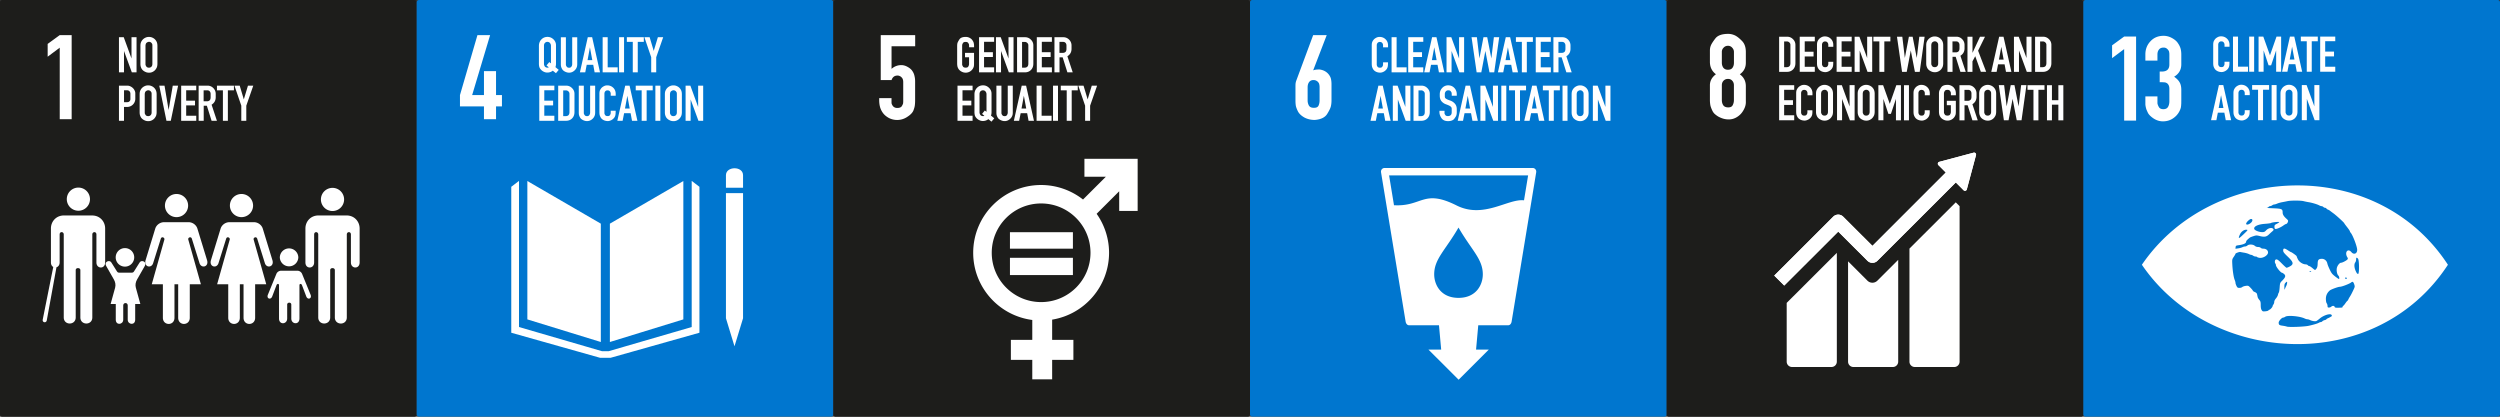 <svg xmlns="http://www.w3.org/2000/svg" xmlns:xlink="http://www.w3.org/1999/xlink" fill="none" viewBox="0 0 540 90">
  <rect x="0" y="0" width="540" height="90" fill="#333333" stroke="none"/>
  <defs>
    <path id="g" fill="#fff" d="M0 0h90v90H0z"/>
  </defs>
  <g clip-path="url(#a)">
    <path fill="#1D1D1B" fill-rule="evenodd" d="M.504 0h88.998c.28 0 .504.224.504.504v88.998c0 .28-.225.504-.504.504H.504A.503.503 0 0 1 0 89.502V.504C0 .224.225 0 .504 0Z" clip-rule="evenodd"/>
    <path fill="#fff" d="m28.473 15.624-1.69-4.612v4.612h-1.088V8.039h1.034l1.677 4.6v-4.6h1.088v7.59h-1.021v-.005Zm2.193-6.874c.177-.243.395-.431.657-.565a1.75 1.75 0 0 1 .838-.212c.28 0 .541.054.784.17a1.775 1.775 0 0 1 .966 1.08c.061.206.092.424.092.667v3.865c0 .224-.025.425-.067.6-.036.177-.128.365-.274.577a1.653 1.653 0 0 1-.601.546 1.665 1.665 0 0 1-.863.225c-.182 0-.353-.025-.523-.067a2.49 2.49 0 0 1-.468-.206 1.85 1.85 0 0 1-.383-.285 1.379 1.379 0 0 1-.249-.328 2.265 2.265 0 0 1-.206-.564 3.029 3.029 0 0 1-.037-.498V9.89c0-.225.024-.425.067-.6.06-.189.146-.365.267-.54Zm2.11.6a.676.676 0 0 0-.59-.316.718.718 0 0 0-.383.116.667.667 0 0 0-.262.236 1.202 1.202 0 0 0-.09.273c-.013.091-.025.164-.025.225v3.992c0 .037.006.08.012.128.006.073.067.2.182.376.116.158.304.237.566.237.133 0 .255-.03.364-.091a.607.607 0 0 0 .237-.225.902.902 0 0 0 .104-.249c.012-.072.024-.176.024-.297V9.89c0-.152-.006-.255-.024-.316-.006-.066-.049-.14-.116-.224Zm-7.081 16.74V18.5H27.5c.225 0 .444.048.645.145.206.091.382.213.547.364.157.152.285.328.376.522.098.188.152.383.158.589v1.213a1.7 1.7 0 0 1-.146.704 1.653 1.653 0 0 1-.376.552 1.739 1.739 0 0 1-.566.377 1.703 1.703 0 0 1-.68.133h-.675v2.991h-1.088ZM28 21.855a.463.463 0 0 0 .127-.212.93.93 0 0 0 .037-.285v-1.123a.74.74 0 0 0-.195-.522c-.127-.145-.304-.212-.522-.212h-.657v2.572h.56c.151 0 .273-.012.364-.036a.71.71 0 0 0 .286-.182Zm2.496-2.639c.177-.243.395-.43.657-.564.273-.146.553-.213.838-.213.28 0 .541.055.784.17a1.775 1.775 0 0 1 .966 1.08c.062.206.092.425.092.668v3.865c0 .224-.024.424-.067.6-.036.176-.128.364-.273.577a1.653 1.653 0 0 1-.602.546 1.665 1.665 0 0 1-.863.224c-.182 0-.353-.024-.523-.067a2.483 2.483 0 0 1-.468-.206 1.847 1.847 0 0 1-.383-.285 1.38 1.38 0 0 1-.249-.328 2.258 2.258 0 0 1-.206-.564 3.027 3.027 0 0 1-.037-.497v-3.865c0-.225.024-.425.067-.601.06-.188.146-.37.267-.54Zm2.115.6a.676.676 0 0 0-.59-.315.718.718 0 0 0-.382.115.668.668 0 0 0-.261.237 1.202 1.202 0 0 0-.092.273c-.012.091-.024.164-.024.224v3.993c0 .036.006.079.012.127.006.073.067.2.183.377.115.157.303.236.565.236a.74.74 0 0 0 .364-.09.609.609 0 0 0 .237-.225.91.91 0 0 0 .104-.25c.018-.072.024-.175.024-.296v-3.865c0-.152-.006-.255-.024-.316a.47.47 0 0 0-.116-.224Zm3.343 6.274-1.556-7.59h1.137l.887 5.266.894-5.266h1.154l-1.58 7.59h-.936Zm6.436-1.086v1.086h-3.257V18.5h3.257v.995h-2.175v2.245h1.908v1.031h-1.908v2.233h2.175Zm.516 1.086V18.5h1.909a1.7 1.7 0 0 1 1.258.522c.346.345.522.776.522 1.28v.704c0 .703-.298 1.237-.893 1.608l1.154 3.476h-1.154l-1.021-3.252H44v3.252h-1.095Zm2.413-4.453a.62.62 0 0 0 .134-.285 1.27 1.27 0 0 0 .042-.352v-.704c0-.237-.067-.425-.194-.564-.128-.152-.31-.225-.547-.225h-.772v2.366h.76a.762.762 0 0 0 .577-.236Zm2.827 4.453v-6.583h-1.283V18.5h3.665v1.007H49.22v6.583h-1.075Zm3.974 0v-3.264L50.642 18.5h1.136l.887 2.967.894-2.967h1.148L53.2 22.826v3.264h-1.08Zm-39.218-.345V10.297l-2.607 1.953V9.484l2.607-1.9h2.577v18.16h-2.577Z"/>
    <path fill="#fff" fill-rule="evenodd" d="M19.436 43.019c0 1.377-1.119 2.5-2.504 2.5a2.502 2.502 0 0 1-2.504-2.5c0-1.377 1.118-2.5 2.504-2.5a2.502 2.502 0 0 1 2.504 2.5Zm21.198 1.383c0 1.378-1.118 2.5-2.504 2.5a2.502 2.502 0 0 1-2.504-2.5c0-1.383 1.118-2.5 2.504-2.5a2.506 2.506 0 0 1 2.504 2.5Zm14.032 0c0 1.378-1.118 2.5-2.504 2.5a2.502 2.502 0 0 1-2.504-2.5c0-1.383 1.118-2.5 2.504-2.5a2.502 2.502 0 0 1 2.504 2.5Zm19.66-1.322c0 1.377-1.118 2.5-2.504 2.5a2.498 2.498 0 0 1-2.504-2.5c0-1.378 1.119-2.5 2.504-2.5a2.498 2.498 0 0 1 2.504 2.5ZM28.99 55.591a2 2 0 0 1-4 0 2 2 0 0 1 4 0Zm35.448 0a2 2 0 0 1-3.998 0 2 2 0 0 1 3.998 0Zm6.886 2.749v10.223c0 1.748-2.583 1.76-2.583 0V50.652c0-.65-.887-.704-.887 0v6.037c0 1.426-1.884 1.487-1.884 0v-7.342c0-1.504 1.136-2.809 2.814-2.809h6.083c1.671 0 2.814 1.305 2.814 2.81v7.341c0 1.487-1.884 1.426-1.884 0v-6.037c0-.704-.887-.65-.887 0v17.917c0 1.76-2.583 1.748-2.583 0V58.34c0-.564-1.003-.582-1.003 0ZM13.808 46.538c-1.672 0-2.808 1.305-2.808 2.803v7.342c0 .504.219.825.504.983L9.231 69.024c-.133.668.76.814.876.164l2.09-11.455c.37-.116.687-.467.687-1.05v-6.037c0-.704.887-.65.887 0v17.917c0 1.76 2.583 1.748 2.583 0V58.34c0-.582 1.003-.564 1.003 0v10.224c0 1.748 2.583 1.76 2.583 0V50.652c0-.65.887-.704.887 0v6.037c0 1.426 1.884 1.487 1.884 0v-7.342c0-1.504-1.136-2.803-2.808-2.803h-6.095v-.006Zm23.878 14.86v7.238c0 1.79-2.504 1.766-2.504 0v-7.238h-2.4l2.722-9.648c.121-.437-.596-.758-.772-.188l-1.653 5.273c-.389 1.25-2.066.807-1.629-.637l2.085-6.82c.237-.777 1.033-1.384 1.896-1.384h5.312c.862 0 1.659.607 1.896 1.384l2.084 6.82c.444 1.444-1.233 1.887-1.629.637l-1.653-5.273c-.182-.57-.9-.249-.771.188l2.722 9.648h-2.4v7.238c0 1.766-2.504 1.79-2.504 0v-7.238h-.802Zm14.118 0v7.238c0 1.79-2.504 1.766-2.504 0v-7.238h-2.4l2.722-9.648c.121-.437-.596-.758-.772-.188l-1.653 5.273c-.389 1.25-2.066.807-1.629-.637l2.085-6.82c.237-.777 1.033-1.384 1.896-1.384h5.312c.863 0 1.659.607 1.896 1.384l2.084 6.82c.444 1.444-1.233 1.887-1.628.637l-1.654-5.273c-.182-.57-.899-.249-.771.188l2.722 9.648h-2.4v7.238c0 1.766-2.504 1.79-2.504 0v-7.238h-.802ZM62.92 65.79v3.01c0 1.28 1.762 1.438 1.762 0v-7.178c0-.382.407-.394.547-.024l.924 2.433c.316.825 1.282.473.935-.37l-1.829-4.484a1.137 1.137 0 0 0-1.07-.704h-3.427c-.523 0-.912.315-1.07.704l-1.829 4.484c-.346.85.62 1.201.936.37l.924-2.433c.14-.364.547-.352.547.024V68.8c0 1.438 1.762 1.28 1.762 0v-3.01c-.006-.534.887-.57.887 0Z" clip-rule="evenodd"/>
    <path fill="#fff" fill-rule="evenodd" d="M26.619 65.972v3.077c0 1.104-1.611 1.292-1.611 0v-3.386h-1.112l.972-3.525c.164-.607.037-1.226-.261-1.754l-1.683-2.955c-.505-.886.723-1.377 1.112-.758l1.233 1.966c.183.291.408.26.687.26h2.297c.28 0 .505.031.687-.26l1.234-1.966c.389-.625 1.616-.128 1.112.758l-1.684 2.955c-.297.528-.425 1.147-.26 1.754l.972 3.525H29.2v3.386c0 1.292-1.61 1.104-1.61 0v-3.077c0-.691-.973-.673-.973 0Z" clip-rule="evenodd"/>
  </g>
  <g clip-path="url(#b)">
    <path fill="#0076CF" fill-rule="evenodd" d="M90.504 0h88.998c.279 0 .504.224.504.504v88.998c0 .28-.225.504-.504.504H90.504a.503.503 0 0 1-.504-.504V.504c0-.28.225-.504.504-.504Z" clip-rule="evenodd"/>
    <path fill="#fff" d="M116.838 15.036a1.46 1.46 0 0 1-.353-.601 3.057 3.057 0 0 1-.079-.747V9.915c0-.552.176-1.013.523-1.383.352-.376.802-.564 1.337-.564.486 0 .912.176 1.282.534a1.7 1.7 0 0 1 .547 1.268v3.92c0 .218-.012.382-.036.485a1.044 1.044 0 0 1-.091.315l.717.601-.602.722-.681-.546c-.334.273-.735.407-1.203.407-.249 0-.498-.061-.747-.182a1.833 1.833 0 0 1-.614-.455Zm1.805-1.633.364.285V9.915a.922.922 0 0 0-.206-.612c-.134-.176-.328-.261-.565-.261a.659.659 0 0 0-.395.115.67.67 0 0 0-.25.273 1.04 1.04 0 0 0-.079.249 2.164 2.164 0 0 0-.012.236v3.854c0 .218.061.412.183.588.127.164.328.255.589.26a.799.799 0 0 0 .273-.066l-.498-.419.596-.728Zm5.785 1.432a1.982 1.982 0 0 1-.644.625 1.617 1.617 0 0 1-.863.237c-.158 0-.316-.024-.474-.067a2.432 2.432 0 0 1-.431-.17 2.238 2.238 0 0 1-.365-.249 1.193 1.193 0 0 1-.237-.303 2.203 2.203 0 0 1-.225-.552 2.733 2.733 0 0 1-.043-.51v-5.8h1.088v5.946c.006.036.012.073.025.115.006.06.066.164.17.316.097.133.267.206.51.206.219 0 .383-.079.487-.237a.926.926 0 0 0 .17-.546v-5.8h1.088v5.8c0 .182-.019.352-.055.522a1.86 1.86 0 0 1-.201.467Zm.833.789 1.701-7.59h.942l1.702 7.59h-1.167l-.304-1.632h-1.404l-.316 1.632h-1.154Zm1.653-2.64h1.021l-.511-2.76-.51 2.76Zm6.503 2.64h-3.245V8.04h1.088v6.498h2.157v1.086Zm.304 0V8.04h1.075v7.59h-1.075v-.006Zm2.96 0V9.047h-1.283V8.04h3.665v1.007h-1.307v6.583h-1.075v-.006Zm3.98 0V12.36l-1.476-4.327h1.136l.887 2.968.894-2.968h1.148l-1.507 4.327v3.264h-1.082Zm-20.918 9.38v1.086h-3.258V18.5h3.258v.995h-2.176v2.245h1.908v1.032h-1.908v2.232h2.176Zm2.552-6.504c.493 0 .912.176 1.258.522.353.34.535.752.535 1.244v3.944c0 .558-.17 1.013-.51 1.359-.341.346-.778.521-1.319.521h-1.69V18.5h1.726Zm.711 5.71v-3.944a.696.696 0 0 0-.237-.534.761.761 0 0 0-.553-.213h-.565v5.564h.535c.547 0 .82-.29.82-.873Zm5.293 1.086a1.983 1.983 0 0 1-.644.625 1.618 1.618 0 0 1-.863.236c-.158 0-.316-.024-.474-.067a2.424 2.424 0 0 1-.431-.17 2.245 2.245 0 0 1-.365-.248 1.193 1.193 0 0 1-.237-.303 2.283 2.283 0 0 1-.225-.553 2.738 2.738 0 0 1-.042-.51v-5.8h1.087v5.946c.007.037.013.073.025.116.006.06.067.163.17.315.097.134.267.206.51.206.219 0 .383-.078.487-.236a.927.927 0 0 0 .17-.546v-5.8h1.088v5.8c0 .182-.019.352-.055.521a2.44 2.44 0 0 1-.201.468Zm4.68-1.123c0 .243-.012.45-.042.625a1.427 1.427 0 0 1-.225.565 1.839 1.839 0 0 1-.602.552 2.078 2.078 0 0 1-.395.17c-.14.042-.285.066-.419.066-.34 0-.65-.073-.93-.212-.273-.146-.474-.328-.602-.546a2.031 2.031 0 0 1-.249-.613 3.93 3.93 0 0 1-.042-.613v-3.901c0-.213.018-.4.054-.564.043-.177.134-.359.274-.553.134-.194.328-.364.577-.497.249-.146.511-.213.784-.213.523 0 .954.176 1.307.522.346.34.522.777.522 1.317v.406h-1.075v-.418a.8.8 0 0 0-.183-.534c-.115-.146-.285-.212-.51-.212a.624.624 0 0 0-.498.212.825.825 0 0 0-.171.534v4.205a.912.912 0 0 0 .158.382c.104.151.28.224.523.224.255 0 .426-.066.511-.206a1.12 1.12 0 0 0 .145-.297c.013-.067.025-.158.025-.273v-.382h1.075l-.012.254Zm.365 1.917 1.701-7.59h.942l1.696 7.59h-1.167l-.304-1.632h-1.404l-.322 1.633h-1.142Zm1.653-2.639h1.021l-.511-2.76-.51 2.76Zm3.604 2.639v-6.583h-1.283V18.5h3.665v1.007h-1.307v6.583h-1.075Zm2.96 0V18.5h1.075v7.59h-1.075Zm2.388-6.874c.176-.243.395-.43.656-.564.273-.146.553-.213.839-.213.279 0 .54.055.784.17.249.116.455.267.626.467.164.195.279.401.34.613.061.207.091.425.091.668v3.865c0 .224-.024.425-.067.6-.036.177-.127.365-.273.577a1.66 1.66 0 0 1-.602.546 1.664 1.664 0 0 1-.863.224 2.14 2.14 0 0 1-.523-.066 2.499 2.499 0 0 1-.468-.207 1.858 1.858 0 0 1-.382-.285 1.37 1.37 0 0 1-.25-.327 2.263 2.263 0 0 1-.206-.565 2.95 2.95 0 0 1-.037-.497v-3.865c0-.225.025-.425.067-.6.061-.189.152-.371.268-.54Zm2.114.6a.674.674 0 0 0-.589-.315.719.719 0 0 0-.383.116.665.665 0 0 0-.261.236 1.168 1.168 0 0 0-.091.273c-.013.091-.025.164-.025.225v3.992c0 .037.006.08.012.128.006.072.067.2.183.376.115.157.304.236.565.236a.74.74 0 0 0 .365-.09.614.614 0 0 0 .237-.225.916.916 0 0 0 .103-.249c.018-.073.024-.176.024-.297v-3.865c0-.152-.006-.255-.024-.316a.467.467 0 0 0-.116-.224Zm4.802 6.274-1.689-4.61v4.61h-1.088V18.5h1.033l1.677 4.6v-4.6h1.088v7.59h-1.021Zm-46.327-.345v-2.767h-5.184v-2.44l3.774-12.954h2.74l-3.883 12.955h2.553v-5.176h2.607v5.176h1.276v2.439h-1.276v2.767h-2.607Z"/>
    <path fill="#fff" fill-rule="evenodd" d="M158.651 36.344c-.924.007-1.848.51-1.848 1.505v2.706h3.695V37.85c0-1.013-.924-1.51-1.847-1.505Zm-1.848 5.37v27.031l1.848 6.056 1.847-6.056v-27.03h-3.695ZM113.909 39.1v29.889l15.868 4.884V48.31l-15.868-9.21Zm15.728 38.19-19.204-5.419V40.35l1.671-1.275v31.563l17.922 5.218h1.459l17.922-5.218V39.075l1.671 1.274V71.87l-19.204 5.418h-2.237Zm17.965-38.19v29.889l-15.868 4.884V48.31l15.868-9.21Z" clip-rule="evenodd"/>
  </g>
  <g clip-path="url(#c)">
    <path fill="#1D1D1B" fill-rule="evenodd" d="M180.504 0h88.998c.279 0 .504.224.504.504v88.998c0 .28-.225.504-.504.504h-88.998a.503.503 0 0 1-.504-.504V.504c0-.28.225-.504.504-.504Z" clip-rule="evenodd"/>
    <path fill="#fff" d="M210.137 14.835a1.865 1.865 0 0 1-.668.637 1.814 1.814 0 0 1-.894.225 1.82 1.82 0 0 1-.838-.207 1.799 1.799 0 0 1-.626-.497 1.903 1.903 0 0 1-.298-.613 3.392 3.392 0 0 1-.067-.692V9.896c0-.188.018-.376.055-.564.054-.188.194-.455.419-.807.237-.37.693-.552 1.386-.552a1.8 1.8 0 0 1 .851.212c.267.146.468.322.601.534.146.206.237.4.274.589.042.182.067.376.067.588v.316h-1.076v-.316c0-.06-.006-.115-.012-.158a.781.781 0 0 0-.012-.133c-.006-.067-.067-.176-.171-.328-.103-.152-.285-.224-.534-.224-.298 0-.493.079-.59.236-.091.158-.146.273-.158.352a1.61 1.61 0 0 0-.024.261v3.986a.78.78 0 0 0 .012.134c.006.06.067.176.17.352.097.158.292.237.577.237.298 0 .487-.08.566-.237.042-.085.079-.152.103-.206a.761.761 0 0 0 .043-.158.521.521 0 0 0 .024-.134v-1.504h-.875v-.953h1.951v2.275c0 .158-.007.298-.013.407-.006.103-.024.2-.042.285a1.38 1.38 0 0 1-.091.237c-.031.06-.067.133-.11.212Zm4.595-.297v1.086h-3.257V8.039h3.257v.995h-2.176v2.245h1.909v1.032h-1.909v2.233l2.176-.006Zm3.178 1.086-1.689-4.612v4.612h-1.094V8.039h1.033l1.677 4.6v-4.6h1.088v7.59h-1.015v-.005Zm3.501-7.584c.492 0 .911.175 1.258.521.352.34.534.752.534 1.244v3.944c0 .558-.17 1.013-.51 1.359-.34.346-.778.522-1.319.522h-1.689V8.04h1.726Zm.711 5.703V9.799a.695.695 0 0 0-.237-.534.763.763 0 0 0-.553-.212h-.566v5.563h.535c.547 0 .821-.29.821-.873Zm5.087.795v1.086h-3.258V8.039h3.258v.995h-2.176v2.245h1.908v1.032h-1.908v2.233l2.176-.006Zm.553 1.086V8.039h1.908c.498 0 .918.176 1.258.522.346.346.523.777.523 1.28v.704c0 .704-.298 1.238-.894 1.608l1.155 3.477h-1.155l-1.021-3.252h-.68v3.252l-1.094-.006Zm2.419-4.448a.624.624 0 0 0 .133-.285c.031-.103.043-.224.043-.352v-.704c0-.236-.067-.424-.195-.564-.127-.152-.31-.224-.547-.224h-.772v2.366h.76a.763.763 0 0 0 .578-.237Zm-20.104 13.828v1.086h-3.258V18.5h3.258v.995h-2.176v2.245h1.908v1.031h-1.908v2.233h2.176Zm.838.498a1.47 1.47 0 0 1-.353-.6 3.057 3.057 0 0 1-.079-.747V20.38c0-.552.177-1.014.523-1.384.353-.376.802-.564 1.337-.564.486 0 .912.176 1.282.534.365.352.547.777.547 1.268v3.92c0 .218-.012.382-.036.485a1.044 1.044 0 0 1-.091.316l.717.6-.602.723-.68-.547c-.335.273-.736.407-1.204.407-.249 0-.498-.06-.747-.182a1.864 1.864 0 0 1-.614-.455Zm1.805-1.632.365.285V20.38a.923.923 0 0 0-.207-.613c-.134-.176-.328-.26-.565-.26a.66.66 0 0 0-.395.114.67.67 0 0 0-.25.273 1.087 1.087 0 0 0-.079.25 2.163 2.163 0 0 0-.012.236v3.853c0 .218.061.412.183.588.127.164.328.255.589.261a.809.809 0 0 0 .274-.067l-.499-.418.596-.728Zm5.785 1.425a1.972 1.972 0 0 1-.644.625 1.617 1.617 0 0 1-.863.237c-.158 0-.316-.024-.474-.067a2.432 2.432 0 0 1-.431-.17 2.238 2.238 0 0 1-.365-.248 1.193 1.193 0 0 1-.237-.304 2.282 2.282 0 0 1-.225-.552 2.736 2.736 0 0 1-.042-.51v-5.8h1.087v5.946c.007.036.013.073.025.115.006.061.067.164.17.316.097.133.267.206.51.206.219 0 .383-.079.487-.236a.926.926 0 0 0 .17-.547v-5.8h1.088v5.8c0 .182-.019.352-.055.522a2.063 2.063 0 0 1-.201.467Zm.487.795 1.702-7.59h.942l1.702 7.59h-1.167l-.304-1.632h-1.404l-.328 1.632h-1.143Zm1.653-2.64h1.021l-.51-2.76-.511 2.76Zm6.503 2.64h-3.246V18.5h1.088v6.498h2.158v1.092Zm.304 0V18.5h1.076v7.59h-1.076Zm2.959 0v-6.583h-1.282V18.5h3.665v1.007h-1.307v6.583h-1.076Zm3.975 0v-3.264l-1.477-4.326h1.137l.887 2.967.893-2.967h1.149l-1.507 4.326v3.264h-1.082Zm-39.703-12.025c.45 0 .906.127 1.355.382.468.255.815.552 1.033.892.238.346.389.704.462 1.086.092.364.134.752.134 1.165v4.065c0 .4-.018.74-.055 1.032-.018.273-.115.649-.297 1.14-.183.486-.626.959-1.331 1.408a3.91 3.91 0 0 1-3.987.249c-.559-.31-.997-.68-1.301-1.11a3.9 3.9 0 0 1-.626-1.33 5.843 5.843 0 0 1-.164-1.383v-.46h2.662v1c0 .091.024.2.079.328.055.127.128.255.219.382.091.11.219.206.383.297.164.073.352.11.571.11.486 0 .814-.134.979-.407.164-.273.255-.48.273-.625.018-.164.024-.334.024-.516v-4.065a1.4 1.4 0 0 0-.024-.273c0-.09-.024-.2-.079-.327a.803.803 0 0 0-.219-.352.907.907 0 0 0-.383-.298 1.005 1.005 0 0 0-.541-.133c-.632 0-1.057.327-1.276.977h-2.333V7.584h7.438V10h-5.105v4.879a3.059 3.059 0 0 1 2.109-.813Z"/>
    <path fill="#fff" fill-rule="evenodd" d="M218.148 50.148v3.568h13.601v-3.568h-13.601Zm0 5.534v3.737h13.601v-3.737h-13.601Zm16.087-21.388v3.883h4.625l-4.929 4.92a14.69 14.69 0 0 0-9.049-3.136c-8.101 0-14.671 6.559-14.671 14.647.006 7.348 5.464 13.549 12.762 14.507v4.296h-4.624v4.314h4.624v4.217h4.291v-4.217h4.589v-4.314h-4.589v-4.368c7.08-1.165 12.282-7.275 12.295-14.441a14.62 14.62 0 0 0-2.687-8.422l4.874-4.866v4.247h3.987V34.294h-11.498Zm-9.353 9.653c5.889 0 10.666 4.77 10.666 10.649 0 5.885-4.777 10.654-10.666 10.654s-10.666-4.763-10.666-10.648c0-5.886 4.777-10.655 10.666-10.655Z" clip-rule="evenodd"/>
  </g>
  <g clip-path="url(#d)">
    <path fill="#0076CF" fill-rule="evenodd" d="M270.504 0h88.998c.279 0 .504.224.504.504v88.998c0 .28-.225.504-.504.504h-88.998a.503.503 0 0 1-.504-.504V.504c0-.28.225-.504.504-.504Z" clip-rule="evenodd"/>
    <path fill="#fff" d="M299.804 13.713c0 .242-.013.449-.043.625a1.412 1.412 0 0 1-.225.564 1.806 1.806 0 0 1-.602.552 2.065 2.065 0 0 1-.395.17 1.497 1.497 0 0 1-.419.067c-.34 0-.65-.073-.93-.213-.273-.145-.474-.327-.601-.546a2.009 2.009 0 0 1-.25-.613 3.931 3.931 0 0 1-.042-.613V9.8c0-.212.018-.4.055-.564a1.59 1.59 0 0 1 .273-.552c.134-.195.328-.364.577-.498.25-.146.511-.212.784-.212.523 0 .955.176 1.307.521.346.34.523.777.523 1.317v.407h-1.076V9.81a.804.804 0 0 0-.182-.534c-.116-.145-.286-.212-.511-.212a.624.624 0 0 0-.498.212.824.824 0 0 0-.17.534v4.205a.899.899 0 0 0 .158.382c.103.152.279.225.522.225.256 0 .426-.067.511-.207.085-.133.134-.236.146-.297.012-.067.024-.158.024-.273v-.382h1.076l-.012.249Zm4.022 1.911h-3.245V8.039h1.088v6.499h2.157v1.086Zm3.604-1.086v1.086h-3.257V8.039h3.257v.995h-2.181v2.245h1.908v1.032h-1.908v2.233l2.181-.006Zm.201 1.086 1.702-7.59h.942l1.701 7.59h-1.167l-.304-1.632h-1.403l-.316 1.632h-1.155Zm1.659-2.64h1.021l-.511-2.76-.51 2.76Zm5.938 2.64-1.69-4.612v4.612h-1.088V8.039h1.033l1.678 4.6v-4.6h1.088v7.59h-1.021v-.005Zm6.503 0-.893-4.623-.876 4.623h-1.008l-1.1-7.59h1.154l.547 4.586.875-4.587h.809l.893 4.588.547-4.588h1.149l-1.076 7.591h-1.021Zm1.817 0 1.702-7.59h.942l1.701 7.59h-1.167l-.304-1.632h-1.403l-.316 1.632h-1.155Zm1.653-2.64h1.021l-.511-2.76-.51 2.76Zm3.519 2.64V9.047h-1.282V8.039h3.664v1.008h-1.306v6.583h-1.076v-.006Zm6.259-1.086v1.086h-3.257V8.039h3.257v.995h-2.176v2.245h1.909v1.032h-1.909v2.233l2.176-.006Zm.559 1.086V8.039h1.908c.499 0 .918.176 1.258.522.347.346.523.777.523 1.28v.704c0 .704-.298 1.238-.893 1.608l1.154 3.477h-1.154l-1.021-3.252h-.681v3.252l-1.094-.006Zm2.419-4.448a.625.625 0 0 0 .134-.285c.03-.103.042-.224.042-.352v-.704c0-.236-.067-.424-.194-.564-.128-.152-.31-.224-.547-.224h-.772v2.366h.76a.76.76 0 0 0 .577-.237ZM296.029 26.09l1.702-7.59h.942l1.702 7.59h-1.167l-.304-1.632H297.5l-.322 1.632h-1.149Zm1.659-2.64h1.021l-.51-2.76-.511 2.76Zm5.938 2.64-1.69-4.611v4.611h-1.087V18.5h1.033l1.677 4.599v-4.6h1.088v7.591h-1.021Zm3.415-7.59c.493 0 .912.176 1.258.522.353.34.535.752.535 1.243v3.944c0 .558-.17 1.014-.51 1.36-.341.345-.784.521-1.319.521h-1.69V18.5h1.726Zm.711 5.71v-3.945a.695.695 0 0 0-.237-.534.76.76 0 0 0-.553-.212h-.565v5.564h.535c.547 0 .82-.291.82-.874Zm4.261-.013v.194a.78.78 0 0 0 .012.134c.012.073.073.182.17.328.104.151.298.224.565.224.152 0 .292-.03.42-.09a.703.703 0 0 0 .285-.262.667.667 0 0 0 .079-.237 1.24 1.24 0 0 0 .025-.206v-.74c0-.164-.031-.297-.091-.382-.061-.097-.195-.207-.408-.328a7.731 7.731 0 0 0-.771-.315 2.178 2.178 0 0 1-.93-.644c-.25-.297-.377-.691-.377-1.201v-.34c0-.522.176-.965.523-1.335a1.705 1.705 0 0 1 1.294-.564c.529 0 .966.182 1.319.552.352.37.535.82.535 1.347v.34h-1.088v-.34a1.01 1.01 0 0 0-.012-.145.787.787 0 0 0-.013-.128.39.39 0 0 0-.054-.133 2.654 2.654 0 0 0-.128-.194c-.103-.152-.286-.225-.535-.225a.715.715 0 0 0-.547.237.882.882 0 0 0-.206.588v.443c0 .152.024.273.067.364.054.085.176.176.364.285.061.03.152.073.274.128.127.042.285.103.468.17.364.121.686.333.978.643.286.31.432.716.432 1.226v.612c0 .267-.025.486-.079.668-.043.182-.201.443-.468.795-.268.333-.705.497-1.325.497-.657 0-1.137-.212-1.428-.637-.298-.43-.444-.874-.444-1.323v-.273h1.1v.267h-.006Zm2.856 1.893 1.702-7.59h.942l1.701 7.59h-1.166l-.304-1.632h-1.404l-.328 1.632h-1.143Zm1.653-2.64h1.021l-.51-2.76-.511 2.76Zm6.023 2.64-1.69-4.611v4.611h-1.087V18.5h1.033l1.677 4.599v-4.6h1.088v7.591h-1.021Zm1.738 0V18.5h1.076v7.59h-1.076Zm2.959 0v-6.583h-1.282V18.5h3.665v1.007h-1.307v6.583h-1.076Zm2 0 1.702-7.59h.942l1.702 7.59h-1.167l-.304-1.632h-1.404l-.322 1.632h-1.149Zm1.659-2.64h1.021l-.51-2.76-.511 2.76Zm3.641 2.64v-6.583h-1.282V18.5h3.664v1.007h-1.306v6.583h-1.076Zm2.966 0V18.5h1.076v7.59h-1.076Zm2.297-6.874c.176-.243.395-.43.656-.564a1.76 1.76 0 0 1 .839-.213c.28 0 .541.055.784.17.249.115.456.267.626.467.164.194.28.4.34.613.061.206.091.425.091.668v3.865c0 .224-.024.424-.066.6-.037.176-.128.364-.274.577a1.652 1.652 0 0 1-.602.546 1.664 1.664 0 0 1-.863.224c-.182 0-.352-.024-.522-.067a2.492 2.492 0 0 1-.468-.206 1.834 1.834 0 0 1-.383-.285 1.392 1.392 0 0 1-.249-.328 2.23 2.23 0 0 1-.207-.564 3.012 3.012 0 0 1-.036-.497v-3.865c0-.225.024-.425.067-.601.054-.188.145-.37.267-.54Zm2.109.6a.677.677 0 0 0-.59-.315.721.721 0 0 0-.383.115.672.672 0 0 0-.261.237 1.216 1.216 0 0 0-.091.273c-.012.091-.024.164-.024.224v3.993c0 .036.006.079.012.127.006.073.067.2.182.377.116.157.304.236.565.236a.74.74 0 0 0 .365-.09.615.615 0 0 0 .237-.225.886.886 0 0 0 .103-.25c.019-.072.025-.175.025-.296v-3.865a1.23 1.23 0 0 0-.025-.316.464.464 0 0 0-.115-.224Zm4.922 6.274-1.69-4.611v4.611h-1.087V18.5h1.033l1.677 4.599v-4.6h1.088v7.591h-1.021Zm-59.582-9.64c.146.254.237.515.273.788.055.273.079.607.079 1.001v3.47c0 .413-.042.832-.133 1.245-.091.4-.365.958-.815 1.68-.468.74-1.355 1.165-2.662 1.274-.814 0-1.555-.17-2.224-.515-.65-.364-1.112-.789-1.386-1.274-.255-.504-.413-.929-.486-1.275a7.396 7.396 0 0 1-.079-1.14v-2.846c0-.4.006-.68.025-.837a2.92 2.92 0 0 1 .188-.704l3.61-9.733h2.929l-2.929 7.615c.328-.127.717-.188 1.167-.188h.243c.997.146 1.732.625 2.2 1.438Zm-2.467 1.383a1.286 1.286 0 0 0-1.088-.54c-.401 0-.705.145-.924.43-.219.292-.328.668-.328 1.141v2.846c0 .382.091.74.273 1.086.201.328.535.485 1.003.485h.164c.468 0 .778-.164.924-.485.146-.328.219-.686.219-1.086v-2.846c0-.237-.019-.425-.055-.57a.923.923 0 0 0-.188-.461Zm14.281 18.451c-.431 0-.851.376-.76.947l5.306 32.224c.067.419.334.807.76.807h6.448l.474 5.255h-2.747l6.515 6.504 6.515-6.504h-2.747l.474-5.255h6.448c.425 0 .693-.388.76-.807l5.305-32.224c.091-.57-.328-.947-.759-.947h-31.992Zm.979 1.602h30.028l-.887 5.382c-3.483-.4-8.697 4.047-14.562 1.11-7.214-3.622-7.372.285-13.522-.048l-1.057-6.444Zm14.993 11.267c2.832 4.903 5.25 6.79 5.25 10.103 0 2.214-1.397 5.084-5.25 5.084-3.854 0-5.251-2.87-5.251-5.084-.006-3.313 2.418-5.2 5.251-10.103Z"/>
  </g>
  <g clip-path="url(#e)">
    <path fill="#1D1D1B" fill-rule="evenodd" d="M360.504 0h88.998c.279 0 .504.224.504.504v88.998c0 .28-.225.504-.504.504h-88.998a.503.503 0 0 1-.504-.504V.504c0-.28.225-.504.504-.504Z" clip-rule="evenodd"/>
    <path fill="#fff" d="M386.017 7.93c.492 0 .912.176 1.258.522.352.34.535.752.535 1.244v3.944c0 .558-.17 1.013-.511 1.359-.34.346-.778.522-1.318.522h-1.69V7.93h1.726Zm.711 5.71V9.696a.695.695 0 0 0-.237-.534.761.761 0 0 0-.553-.212h-.565v5.564h.535c.547-.007.82-.292.82-.874Zm5.269.788v1.087h-3.258V7.93h3.258v.995h-2.176v2.245h1.908v1.032h-1.908v2.233h2.176v-.007Zm3.98-.825c0 .243-.012.45-.042.625a1.413 1.413 0 0 1-.225.565 1.834 1.834 0 0 1-.602.552 2.071 2.071 0 0 1-.395.17 1.503 1.503 0 0 1-.419.066c-.34 0-.65-.072-.93-.212-.273-.146-.474-.328-.602-.546a2.03 2.03 0 0 1-.249-.613 3.931 3.931 0 0 1-.042-.613V9.69c0-.213.018-.4.054-.564.043-.176.134-.358.274-.553.134-.194.328-.364.577-.497.249-.146.511-.212.784-.212.523 0 .954.175 1.307.521.346.34.523.777.523 1.317v.406h-1.076v-.406a.8.8 0 0 0-.183-.534c-.115-.146-.285-.212-.51-.212a.624.624 0 0 0-.498.212.824.824 0 0 0-.171.534v4.205a.912.912 0 0 0 .158.382c.104.152.28.225.523.225.255 0 .426-.067.511-.207.085-.133.133-.236.146-.297.012-.067.024-.158.024-.273v-.382h1.076l-.013.248Zm3.988.825v1.087h-3.258V7.93h3.258v.995h-2.176v2.245h1.908v1.032h-1.908v2.233h2.176v-.007Zm3.415 1.092-1.689-4.61v4.61h-1.094V7.93h1.033l1.677 4.6v-4.6h1.088v7.59h-1.015Zm2.559 0V8.938h-1.283V7.93h3.665v1.007h-1.307v6.584h-1.075Zm7.682 0-.894-4.623-.875 4.624h-1.009l-1.1-7.59h1.155l.547 4.586.875-4.587h.808l.894 4.587.547-4.587h1.148l-1.063 7.59h-1.033Zm2.777-6.874c.176-.242.395-.43.656-.564.274-.146.553-.212.839-.212.279 0 .541.054.784.17a1.772 1.772 0 0 1 .966 1.08c.061.206.091.424.091.667v3.865c0 .225-.024.425-.067.6-.036.177-.127.365-.273.577a1.652 1.652 0 0 1-.602.546 1.664 1.664 0 0 1-.863.225c-.182 0-.352-.025-.522-.067a2.436 2.436 0 0 1-.468-.206 1.834 1.834 0 0 1-.383-.286 1.34 1.34 0 0 1-.249-.327 2.23 2.23 0 0 1-.207-.565 3.056 3.056 0 0 1-.037-.497V9.787c0-.225.025-.425.067-.6.061-.195.146-.37.268-.54Zm2.109.595a.677.677 0 0 0-.59-.316.719.719 0 0 0-.383.116.673.673 0 0 0-.261.236 1.168 1.168 0 0 0-.091.273c-.012.091-.025.164-.025.225v3.992c0 .037.006.08.013.128.006.072.066.2.182.376.115.158.304.236.565.236a.74.74 0 0 0 .365-.09.614.614 0 0 0 .237-.225.916.916 0 0 0 .103-.249c.018-.073.024-.176.024-.297V9.78c0-.152-.006-.255-.024-.316a.533.533 0 0 0-.115-.224Zm2.145 6.279V7.93h1.909a1.7 1.7 0 0 1 1.258.522c.346.346.522.777.522 1.28v.704c0 .704-.297 1.238-.893 1.608l1.155 3.477h-1.155l-1.021-3.253h-.681v3.253h-1.094Zm2.419-4.453a.616.616 0 0 0 .134-.285c.03-.103.042-.225.042-.352v-.704c0-.236-.066-.425-.194-.564-.128-.152-.31-.225-.547-.225h-.772v2.367h.76a.76.76 0 0 0 .577-.237Zm4.794 4.453-1.215-3.385-.602 1.123v2.263h-1.075V7.93h1.088v3.488l1.622-3.489h1.076l-1.489 3.022 1.744 4.563h-1.149v.006Zm2.249 0 1.702-7.59h.942l1.702 7.59h-1.167l-.304-1.631h-1.404l-.316 1.632h-1.155Zm1.653-2.639h1.021l-.51-2.76-.511 2.76Zm6.023 2.639-1.689-4.61v4.61h-1.088V7.93h1.033l1.677 4.6v-4.6h1.088v7.59h-1.021Zm3.513-7.59c.492 0 .912.176 1.258.522.353.34.535.752.535 1.244v3.944c0 .558-.17 1.013-.511 1.359-.34.346-.777.522-1.318.522h-1.69V7.93h1.726Zm.717 5.71V9.696a.695.695 0 0 0-.237-.534.761.761 0 0 0-.553-.212h-.565v5.564h.535c.541-.007.82-.292.82-.874Zm-54.472 11.255v1.086h-3.257v-7.584h3.257v.995h-2.175v2.245h1.908v1.031h-1.908v2.233h2.175v-.006Zm3.932-.825c0 .243-.012.449-.042.625a1.427 1.427 0 0 1-.225.564 1.839 1.839 0 0 1-.602.552 2.078 2.078 0 0 1-.395.17c-.14.043-.285.067-.419.067-.34 0-.65-.073-.93-.212-.273-.146-.474-.328-.602-.546a2.031 2.031 0 0 1-.249-.613 3.931 3.931 0 0 1-.042-.613v-3.908c0-.212.018-.4.054-.564.043-.176.134-.358.274-.552a1.67 1.67 0 0 1 .577-.498 1.53 1.53 0 0 1 .784-.212c.523 0 .954.176 1.307.522.346.34.522.776.522 1.317v.406h-1.075v-.406a.8.8 0 0 0-.183-.534c-.127-.152-.297-.219-.528-.219a.628.628 0 0 0-.499.212.83.83 0 0 0-.17.535v4.204a.899.899 0 0 0 .158.383c.104.151.28.224.523.224.255 0 .425-.067.51-.206.085-.134.134-.237.146-.298.012-.066.025-.157.025-.273v-.382h1.075l.006.255Zm1.113-4.963c.176-.243.395-.431.656-.565.274-.145.553-.212.839-.212.28 0 .541.055.784.17.249.115.456.267.626.467.164.194.28.4.34.613.061.206.092.425.092.667v3.866c0 .224-.025.424-.067.6-.037.176-.128.364-.274.577a1.656 1.656 0 0 1-.601.546 1.667 1.667 0 0 1-.863.224 2.1 2.1 0 0 1-.523-.067 2.499 2.499 0 0 1-.468-.206 1.834 1.834 0 0 1-.383-.285 1.39 1.39 0 0 1-.249-.328 2.272 2.272 0 0 1-.207-.564 3.065 3.065 0 0 1-.036-.497v-3.866c0-.224.024-.424.067-.6.06-.188.145-.364.267-.54Zm2.109.6a.676.676 0 0 0-.59-.315.716.716 0 0 0-.382.115.669.669 0 0 0-.262.237 1.215 1.215 0 0 0-.091.273c-.012.09-.024.164-.024.224v3.993c0 .036.006.079.012.127.006.073.067.2.182.376.116.158.304.237.565.237.134 0 .256-.03.365-.091a.6.6 0 0 0 .237-.224.886.886 0 0 0 .103-.25 1.7 1.7 0 0 0 .025-.296v-3.866c0-.151-.006-.254-.025-.315-.006-.067-.048-.14-.115-.225Zm4.873 6.274-1.689-4.611v4.611h-1.088v-7.584h1.033l1.677 4.599v-4.6h1.088v7.591h-1.021v-.006Zm2.018-6.874c.176-.243.395-.431.656-.565.274-.145.553-.212.839-.212.28 0 .541.055.784.17.249.115.456.267.626.467.164.194.28.4.34.613.061.206.092.425.092.667v3.866c0 .224-.025.424-.067.6-.037.176-.128.364-.274.577a1.656 1.656 0 0 1-.601.546 1.667 1.667 0 0 1-.863.224 2.1 2.1 0 0 1-.523-.067 2.499 2.499 0 0 1-.468-.206 1.834 1.834 0 0 1-.383-.285 1.39 1.39 0 0 1-.249-.328 2.272 2.272 0 0 1-.207-.564 3.065 3.065 0 0 1-.036-.497v-3.866c0-.224.024-.424.067-.6.06-.188.145-.364.267-.54Zm2.109.6a.676.676 0 0 0-.59-.315.716.716 0 0 0-.382.115.669.669 0 0 0-.262.237 1.215 1.215 0 0 0-.091.273c-.012.09-.024.164-.024.224v3.993c0 .036.006.079.012.127.006.073.067.2.182.376.116.158.304.237.565.237.134 0 .256-.03.365-.091a.6.6 0 0 0 .237-.224.886.886 0 0 0 .103-.25 1.7 1.7 0 0 0 .025-.296v-3.866c0-.151-.006-.254-.025-.315a.522.522 0 0 0-.115-.225Zm5.822 6.274v-4.623l-1.088 3.24h-.547l-1.076-3.24v4.623h-1.087v-7.584h1.021l1.44 4.04 1.416-4.04h.997v7.59h-1.076v-.006Zm1.733 0v-7.584h1.076v7.59h-1.076v-.006Zm5.566-1.911c0 .243-.012.449-.042.625a1.442 1.442 0 0 1-.225.564 1.798 1.798 0 0 1-.602.552 2.106 2.106 0 0 1-.395.17c-.14.043-.286.067-.419.067a2.05 2.05 0 0 1-.93-.212 1.473 1.473 0 0 1-.602-.546 1.98 1.98 0 0 1-.249-.613 3.927 3.927 0 0 1-.043-.613v-3.908c0-.212.019-.4.055-.564.043-.176.134-.358.274-.552a1.67 1.67 0 0 1 .577-.498c.249-.145.51-.212.784-.212.523 0 .954.176 1.307.522.346.34.522.776.522 1.317v.406h-1.075v-.406a.8.8 0 0 0-.183-.534c-.127-.152-.298-.219-.529-.219a.627.627 0 0 0-.498.212.83.83 0 0 0-.17.535v4.204a.899.899 0 0 0 .158.383c.103.151.28.224.523.224.255 0 .425-.067.51-.206.085-.134.134-.237.146-.298.012-.066.024-.157.024-.273v-.382h1.076l.006.255Zm5.385 1.122a1.806 1.806 0 0 1-1.562.862 1.83 1.83 0 0 1-.839-.206 1.808 1.808 0 0 1-.626-.498 1.903 1.903 0 0 1-.298-.613 3.464 3.464 0 0 1-.067-.691v-3.793c0-.188.019-.376.055-.564.055-.188.195-.455.419-.807.237-.37.693-.552 1.386-.552.304 0 .584.073.851.212.267.14.468.322.602.534.145.207.237.4.273.589.043.182.067.376.067.588v.316h-1.076v-.316c0-.06-.006-.115-.012-.157a.78.78 0 0 0-.012-.134c-.006-.067-.067-.176-.17-.327-.104-.152-.286-.225-.535-.225-.298 0-.492.079-.59.237-.091.158-.145.273-.158.352a1.61 1.61 0 0 0-.024.26v3.987c0 .055.006.097.012.133.006.061.067.176.17.352.098.158.292.237.578.237.298 0 .486-.079.565-.237.043-.085.079-.151.103-.206a.652.652 0 0 0 .043-.158.521.521 0 0 0 .024-.133v-1.505h-.875v-.953h1.951v2.276c0 .157-.006.297-.012.406-.006.104-.025.2-.043.286a1.38 1.38 0 0 1-.091.236c-.024.06-.067.134-.109.212Zm1.033.789v-7.584h1.909a1.7 1.7 0 0 1 1.258.522c.346.345.522.776.522 1.28v.704c0 .704-.298 1.237-.893 1.608l1.155 3.476h-1.155l-1.021-3.252h-.681v3.252h-1.094v-.006Zm2.419-4.447a.626.626 0 0 0 .134-.285c.03-.104.042-.225.042-.352v-.704c0-.237-.067-.425-.194-.565-.128-.151-.31-.224-.547-.224h-.772v2.366h.76a.76.76 0 0 0 .577-.236Zm2.175-2.427a1.83 1.83 0 0 1 .657-.565c.273-.145.553-.212.838-.212.28 0 .541.055.784.17a1.784 1.784 0 0 1 .967 1.08c.06.206.091.425.091.667v3.866c0 .224-.025.424-.067.6-.037.176-.128.364-.274.577a1.648 1.648 0 0 1-.601.546 1.667 1.667 0 0 1-.863.224 2.1 2.1 0 0 1-.523-.067 2.499 2.499 0 0 1-.468-.206 1.861 1.861 0 0 1-.383-.285 1.39 1.39 0 0 1-.249-.328 2.314 2.314 0 0 1-.207-.564 3.065 3.065 0 0 1-.036-.497v-3.866c0-.224.024-.424.067-.6.055-.188.146-.364.267-.54Zm2.109.6a.675.675 0 0 0-.589-.315.716.716 0 0 0-.383.115.669.669 0 0 0-.262.237 1.215 1.215 0 0 0-.091.273c-.012.09-.024.164-.024.224v3.993c0 .036.006.079.012.127.006.073.067.2.182.376.116.158.304.237.566.237.133 0 .255-.03.364-.091a.6.6 0 0 0 .237-.224.923.923 0 0 0 .104-.25c.012-.072.024-.175.024-.296v-3.866c0-.151-.006-.254-.024-.315a.538.538 0 0 0-.116-.225Zm5.671 6.274-.894-4.623-.875 4.623h-1.009l-1.1-7.59h1.155l.547 4.587.875-4.587h.808l.894 4.587.547-4.587h1.148l-1.063 7.59h-1.033Zm3.61 0v-6.577h-1.283v-1.007h3.665v1.007H440.3v6.583h-1.075v-.006Zm2.917 0v-7.584h1.075v3.24h1.386v-3.24h1.076v7.59h-1.076v-3.385h-1.386v3.385h-1.075v-.006Zm-65.04-4.083v.188c0 .4-.092.813-.274 1.244a4.6 4.6 0 0 1-.76 1.22 4.035 4.035 0 0 1-1.166.891c-.45.23-.942.352-1.465.352h-.079a4.14 4.14 0 0 1-1.143-.164 5.557 5.557 0 0 1-1.033-.43 5.024 5.024 0 0 1-.814-.595 2.367 2.367 0 0 1-.517-.734c-.237-.504-.383-.923-.431-1.244a6.515 6.515 0 0 1-.079-1.032v-3.173c0-.94.431-1.735 1.3-2.384-.869-.65-1.3-1.548-1.3-2.682V10.92c0-.382.061-.734.188-1.055.128-.346.45-.856.979-1.547.504-.668 1.44-1.002 2.795-1.002.486 0 .967.11 1.441.328.449.218.96.613 1.519 1.195.559.559.839 1.353.839 2.385v2.33c0 1.05-.432 1.88-1.301 2.494.869.63 1.301 1.492 1.301 2.572v3.277ZM373.249 9.89c-.383 0-.699.133-.948.407a1.246 1.246 0 0 0-.383.922v2.33c0 .412.109.776.328 1.086.237.291.559.43.978.43.45 0 .778-.133.979-.406.219-.291.328-.661.328-1.11v-2.33c0-.346-.128-.65-.383-.922a1.162 1.162 0 0 0-.899-.407Zm0 7.154c-.402 0-.724.133-.979.406-.237.255-.352.577-.352.977V21.6c0 .468.109.856.328 1.165.219.292.571.431 1.057.431.468 0 .79-.152.948-.461a2.29 2.29 0 0 0 .274-1.14V18.42c0-.4-.116-.722-.353-.977-.218-.26-.528-.4-.923-.4Zm53.171 15.921a.748.748 0 0 0-.115.012l-7.427 1.984a.419.419 0 0 0-.188.698l1.604 1.602-15.85 15.848-6.314-6.304a1.521 1.521 0 0 0-2.152 0L383.24 59.53l2.152 2.148 11.668-11.65 6.309 6.298a1.52 1.52 0 0 0 2.151 0l16.932-16.916 1.683 1.68a.427.427 0 0 0 .304.122.41.41 0 0 0 .395-.31l1.987-7.414a.423.423 0 0 0-.401-.522Zm-3.975 10.74-10.003 9.993v24.416c0 .643.517 1.159 1.161 1.159h8.508c.644 0 1.161-.516 1.161-1.16V44.53l-.827-.825Zm-25.689 10.91-10.83 10.812v12.687c0 .643.517 1.159 1.161 1.159h8.509c.644 0 1.16-.516 1.16-1.16V54.615Zm13.255 1.51-4.497 4.496a1.521 1.521 0 0 1-2.152 0l-4.181-4.175v21.668c0 .643.517 1.159 1.161 1.159h8.508c.645 0 1.161-.516 1.161-1.16V56.126Z"/>
    <path fill="#fff" d="M426.42 32.965a.748.748 0 0 0-.115.012l-7.427 1.984a.419.419 0 0 0-.188.698l1.604 1.602-15.85 15.848-6.314-6.304a1.521 1.521 0 0 0-2.152 0L383.24 59.53l2.152 2.148 11.668-11.65 6.309 6.298a1.52 1.52 0 0 0 2.151 0l16.932-16.916 1.683 1.68a.427.427 0 0 0 .304.122.41.41 0 0 0 .395-.31l1.987-7.414a.423.423 0 0 0-.401-.522Z"/>
  </g>
  <g clip-path="url(#f)">
    <path fill="#0076CF" fill-rule="evenodd" d="M450.504 0h88.998c.279 0 .504.224.504.504v88.998c0 .28-.225.504-.504.504h-88.998a.503.503 0 0 1-.504-.504V.504c0-.28.225-.504.504-.504Z" clip-rule="evenodd"/>
    <path fill="#fff" d="M481.559 13.585c0 .243-.012.45-.042.625a1.412 1.412 0 0 1-.225.565 1.711 1.711 0 0 1-.261.303 1.844 1.844 0 0 1-.341.249 2.071 2.071 0 0 1-.395.17 1.503 1.503 0 0 1-.419.066c-.34 0-.65-.072-.93-.212-.273-.146-.474-.328-.602-.546a2.03 2.03 0 0 1-.249-.613 3.931 3.931 0 0 1-.042-.613V9.672c0-.213.018-.4.054-.564.043-.176.134-.358.274-.553.134-.194.328-.364.577-.497.249-.146.511-.213.784-.213.523 0 .954.176 1.307.522.346.34.523.777.523 1.317v.407h-1.076v-.407a.804.804 0 0 0-.182-.534c-.116-.146-.286-.212-.511-.212a.624.624 0 0 0-.498.212.824.824 0 0 0-.17.534v4.205a.886.886 0 0 0 .158.382c.103.152.279.224.522.224.255 0 .426-.066.511-.206.085-.14.133-.236.146-.297.012-.067.024-.158.024-.273v-.382h1.076l-.013.248Zm4.012 1.912h-3.246v-7.59h1.088v6.498h2.158v1.092Zm.248 0v-7.59h1.076v7.59h-1.076Zm5.829 0v-4.624l-1.088 3.24h-.547l-1.076-3.24v4.624h-1.087v-7.59h1.021l1.44 4.04 1.416-4.04h.997v7.59h-1.076Zm1.276 0 1.701-7.59h.942l1.702 7.59h-1.167l-.304-1.632h-1.403l-.316 1.632h-1.155Zm1.659-2.64h1.021l-.511-2.76-.51 2.76Zm3.677 2.64V8.913h-1.282V7.906h3.664v1.007h-1.306v6.584h-1.076Zm6.157-1.087v1.087h-3.258v-7.59h3.258V8.9h-2.176v2.245h1.908v1.032h-1.908v2.233h2.176Zm-26.832 11.553 1.702-7.59h.942l1.701 7.59h-1.167l-.303-1.632h-1.404l-.316 1.632h-1.155Zm1.653-2.64h1.021l-.51-2.76-.511 2.76Zm6.692.723c0 .242-.013.449-.043.625a1.413 1.413 0 0 1-.225.564 1.806 1.806 0 0 1-.602.552 2.078 2.078 0 0 1-.395.17 1.497 1.497 0 0 1-.419.067c-.34 0-.65-.073-.93-.213-.273-.145-.474-.327-.601-.546a2.009 2.009 0 0 1-.25-.612 3.932 3.932 0 0 1-.042-.613v-3.908c0-.212.018-.4.055-.564a1.59 1.59 0 0 1 .273-.552c.134-.194.328-.364.577-.498.25-.145.511-.212.784-.212.523 0 .955.176 1.307.522.346.34.523.776.523 1.316v.407h-1.076v-.407a.805.805 0 0 0-.182-.534c-.116-.145-.286-.212-.511-.212a.624.624 0 0 0-.498.212.824.824 0 0 0-.17.534v4.205a.886.886 0 0 0 .158.382c.103.152.279.225.522.225.256 0 .426-.067.511-.206.085-.14.133-.237.146-.298.012-.066.024-.157.024-.273v-.382h1.076l-.012.249Zm1.81 1.917V19.38h-1.282v-1.007h3.665v1.007h-1.307v6.583h-1.076Zm2.93 0v-7.59h1.076v7.59h-1.076Zm2.248-6.874a1.83 1.83 0 0 1 .657-.565c.273-.145.553-.212.838-.212.28 0 .541.055.784.17a1.784 1.784 0 0 1 .967 1.08c.06.206.091.425.091.667v3.865c0 .225-.025.425-.067.601-.037.176-.128.364-.274.576a1.648 1.648 0 0 1-.601.547 1.667 1.667 0 0 1-.863.224 2.1 2.1 0 0 1-.523-.067 2.492 2.492 0 0 1-.468-.206 1.86 1.86 0 0 1-.383-.285 1.392 1.392 0 0 1-.249-.328 2.313 2.313 0 0 1-.207-.564 3.012 3.012 0 0 1-.036-.498V20.23c0-.224.024-.424.067-.6a2.15 2.15 0 0 1 .267-.54Zm2.115.6a.675.675 0 0 0-.589-.315.716.716 0 0 0-.383.115.669.669 0 0 0-.262.237 1.269 1.269 0 0 0-.091.273c-.012.09-.024.164-.024.224v3.993c0 .036.006.079.012.127.006.073.067.2.182.376.116.158.304.237.566.237.133 0 .255-.03.364-.091a.6.6 0 0 0 .237-.224.924.924 0 0 0 .104-.25c.012-.072.024-.175.024-.297V20.23c0-.151-.006-.255-.024-.315a.476.476 0 0 0-.116-.225Zm4.935 6.274-1.69-4.611v4.611h-1.088v-7.59h1.034l1.677 4.599v-4.6h1.088v7.591h-1.021Zm-41.15.091V10.606l-2.607 1.954V9.793l2.607-1.9h2.577v18.161h-2.577Zm12.337-4.174v.327c0 .128-.006.273-.024.431 0 .146-.024.364-.079.65a4.02 4.02 0 0 1-1.441 2.11c-.686.54-1.495.814-2.418.814-.724 0-1.41-.219-2.061-.65-.65-.448-1.069-.891-1.245-1.328-.11-.237-.201-.443-.274-.625a7.363 7.363 0 0 1-.134-.516 4.645 4.645 0 0 1-.079-.516v-1.759h2.608v1.492c.036.237.133.498.297.79.183.327.505.484.979.484s.808-.163 1.003-.485c.194-.322.297-.734.297-1.22v-2.79c-.018-.346-.091-.607-.218-.79a.909.909 0 0 0-.408-.382 1.04 1.04 0 0 0-.516-.133 4.902 4.902 0 0 0-.486-.024h-.462v-2.306h.462c1.088 0 1.628-.504 1.628-1.517v-2.166c0-.218-.018-.4-.054-.54a.612.612 0 0 0-.079-.243 1.284 1.284 0 0 0-.243-.327 1.084 1.084 0 0 0-.869-.383c-.45 0-.791.146-1.003.431-.219.273-.328.625-.328 1.056v1.329H463.4V11.77c0-1.14.371-2.093 1.113-2.87.723-.777 1.665-1.165 2.826-1.165.632 0 1.239.164 1.817.485.595.328 1.033.704 1.3 1.141.292.431.48.838.572 1.22.091.382.133.776.133 1.195v2.112c0 1.177-.516 2.069-1.55 2.681.578.413.979.832 1.198 1.244.237.4.352.94.352 1.626v2.44h-.006Zm25.502 18.172c-13.115-.121-26.322 5.849-34.01 17.135 14.908 21.88 50.57 23.797 66.104 0-7.524-11.529-19.77-17.02-32.094-17.135Zm-.754 3.276c.699 0 1.379.043 1.689.122.268.072.76.17 1.088.224.736.121 1.823.443 2.261.68.176.097.413.176.523.176a.63.63 0 0 1 .383.182.689.689 0 0 0 .413.182c.127 0 .231.054.231.121s.14.176.304.243c.17.067.37.176.455.242.079.067.438.34.791.595.638.467 2.321 2.008 2.321 2.13 0 .036.274.406.608.831.334.425.608.825.608.898 0 .073.066.2.152.291.461.492 1.422 3.016 1.422 3.732 0 .831-.724 1.11-1.252.48-.784-.93-1.538.084-.857 1.146.121.188.121.285.012.43-.182.237-1.112.723-1.392.723-.328 0-.832.661-.917 1.207-.092.57.085 1.353.352 1.572.17.14.261.728.115.728-.097 0-.777-.492-1.233-.898-.359-.322-.547-.643-1.064-1.827a4.675 4.675 0 0 1-.225-.673c-.115-.546-.607-.959-1.136-.959-.735 0-.924.213-.942 1.056-.012.498-.085.82-.249 1.038-.274.376-.304.382-.632.109-.584-.48-.809-.637-.942-.637-.079 0-.213-.08-.292-.182-.085-.097-.292-.182-.468-.188-.632-.012-1.386-.504-1.677-1.086-.152-.298-.274-.601-.274-.668 0-.11-1.106-.904-1.258-.904-.03 0-.34-.188-.687-.413-.717-.473-.966-.448-.966.085 0 .31.17.534.96 1.293 1.058 1.013 1.264 1.432.906 1.832-.207.23-.912.589-1.155.589-.061 0-.516-.413-1.009-.916-.686-.698-.972-.904-1.179-.88-.2.03-.285.133-.316.388-.024.188.018.407.091.48a.546.546 0 0 1 .128.345c0 .383 1.039 1.675 1.349 1.675.055 0 .243.121.413.267.408.358.323.698-.358 1.39-.511.515-.523.551-.59 1.498-.036.534-.121 1.038-.182 1.117-.067.078-.152.309-.194.51-.043.2-.243.545-.438.77-.207.236-.359.546-.359.734 0 .176-.079.43-.176.558-.097.128-.182.303-.182.382-.006.189-.535.765-.705.765-.073 0-.146.06-.176.133-.025.073-.322.164-.657.195-.553.054-.626.03-.814-.255-.14-.213-.207-.565-.207-1.086 0-.65-.048-.826-.304-1.123-.17-.194-.334-.473-.364-.625a55.095 55.095 0 0 0-.122-.582c-.042-.213-.2-.364-.486-.486-.231-.097-.419-.224-.419-.285 0-.06-.219-.34-.493-.619-.474-.491-.51-.503-1.051-.43-.31.042-.65.157-.76.26-.109.097-.389.182-.613.176-.353 0-.45-.066-.626-.43-.116-.237-.213-.528-.213-.656 0-.127-.079-.412-.17-.63-.225-.523-.444-1.93-.517-3.332-.055-1.092-.048-1.134.316-1.669.207-.303.371-.594.371-.655 0-.121.851-.437 1.033-.382.067.018.432.085.808.146.377.06.839.194 1.027.29.189.098.426.183.529.183.097 0 .286.085.42.182a.99.99 0 0 0 .51.176c.152 0 .304.048.334.103.037.055.268.14.511.176.784.127 1.853-.54 1.859-1.153 0-.461-.425-.819-.978-.819-.249 0-.517-.079-.596-.182-.085-.097-.346-.182-.583-.182-.267 0-.535-.097-.699-.249-.352-.334-1.264-.376-1.592-.079-.128.116-.353.213-.505.213a1.6 1.6 0 0 0-.595.163c-.183.092-.59.207-.912.25l-.583.084.036-.34c.037-.303.097-.352.584-.418 1.063-.146 1.634-.389 1.677-.716.036-.261.164-.407.808-.935.067-.054.414-.194.772-.31.608-.2.699-.2 1.434-.017.948.236 1.386.158 1.909-.346.218-.212.541-.504.717-.655.364-.31.389-.425.134-.638-.304-.254-1.021-.06-1.435.389-.316.34-.443.394-.917.388-.669-.012-1.556-.376-1.653-.68-.171-.54.796-1.007 2.321-1.11.65-.048 1.246-.127 1.313-.188.176-.145 1.768-.303 1.756-.176-.006.06-.237.219-.516.358-.45.219-.511.297-.511.661 0 .304.061.425.219.456.255.048 1.197-.37 1.726-.765.2-.152.468-.297.595-.322.128-.024.28-.206.347-.4.109-.322.079-.388-.292-.716-.577-.51-.832-.928-.832-1.353 0-.759-.165-.831-2.024-.91-.924-.037-1.562-.079-1.416-.091a.683.683 0 0 0 .407-.2c.085-.098.243-.182.352-.182.11 0 .31-.08.438-.176.128-.097.334-.182.462-.182.121 0 .395-.085.608-.182.212-.098.68-.231 1.045-.298.365-.066.912-.176 1.209-.242.371-.073 1.082-.11 1.775-.11Zm-9.675 3.975c.443 0 .364.528-.128.904-.462.352-.93.406-.93.115 0-.297.748-1.02 1.058-1.02Zm-1.119 2.317a.69.69 0 0 1 .195.007c.261.036.207.12-.602.885-.954.91-1.106 1.014-1.112.765 0-.091.122-.413.274-.716.267-.528.778-.904 1.245-.94Zm23.964 6.05c.06.012.145.085.255.206.279.31.304 3.289.024 3.289a.339.339 0 0 1-.267-.152c-.541-.868-.693-1.875-.347-2.336.098-.127.183-.413.183-.631 0-.28.042-.4.152-.376Zm-10.028 2.888c.097 0 .182.024.182.048 0 .025-.079.08-.182.116-.097.036-.182.018-.182-.049s.085-.115.182-.115Zm7.627 1.39a.266.266 0 0 1 .134.018c.097.036.146.115.109.175-.079.128-.219.14-.328.03-.103-.096-.037-.205.085-.224Zm-12.714.91c.134 0 .049.564-.134.91a4.59 4.59 0 0 0-.291.667c-.073.23-.098.133-.11-.394-.006-.546.043-.753.231-.94.134-.134.268-.243.304-.243Zm14.185.018c.14.018.249.188.364.528.146.418.14.533-.024.904-.346.764-.662 1.39-.899 1.753-.128.2-.286.48-.347.625-.061.146-.158.28-.212.303-.055.025-.256.273-.45.559-.195.285-.395.516-.456.516-.055 0-.103.078-.103.182 0 .103-.098.188-.213.194-1.246.066-1.471.042-1.525-.164-.067-.261-.481-.28-.73-.03-.097.097-.322.181-.492.181-.261 0-.31-.054-.31-.34 0-.187-.079-.442-.176-.576-.11-.14-.176-.515-.183-.934-.006-.746.28-1.353.857-1.845.274-.23 1.805-.788 2.152-.788.425.006 2.09-.638 2.461-.94.11-.098.201-.14.286-.128Zm-4.85 7.008c.176.012.304.073.346.182.043.109.061.206.043.212a4.462 4.462 0 0 0-.28.17 4.593 4.593 0 0 1-.577.297c-.182.08-.334.182-.334.23 0 .05-.158.122-.353.165-.194.042-.419.157-.498.248-.079.098-.225.176-.322.176s-.298.067-.438.146c-.322.182-1.069.407-2.206.661-.936.213-4.327.334-4.728.17-.134-.054-.541-.14-.906-.188-.717-.097-.844-.194-.844-.673 0-.34.668-1.08.978-1.08.097 0 .304-.085.45-.188.516-.358 3.178-.116 4.187.382.189.09.45.17.584.17.133 0 .389.073.565.164.419.212 1.118.321 1.367.218.11-.043.45-.297.76-.558.675-.564 1.677-.94 2.206-.904Z"/>
  </g>
  <defs>
    <clipPath id="a">
      <use xlink:href="#g"/>
    </clipPath>
    <clipPath id="b">
      <use xlink:href="#g" transform="translate(90)"/>
    </clipPath>
    <clipPath id="c">
      <use xlink:href="#g" transform="translate(180)"/>
    </clipPath>
    <clipPath id="d">
      <use xlink:href="#g" transform="translate(270)"/>
    </clipPath>
    <clipPath id="e">
      <use xlink:href="#g" transform="translate(360)"/>
    </clipPath>
    <clipPath id="f">
      <use xlink:href="#g" transform="translate(450)"/>
    </clipPath>
  </defs>
</svg>
